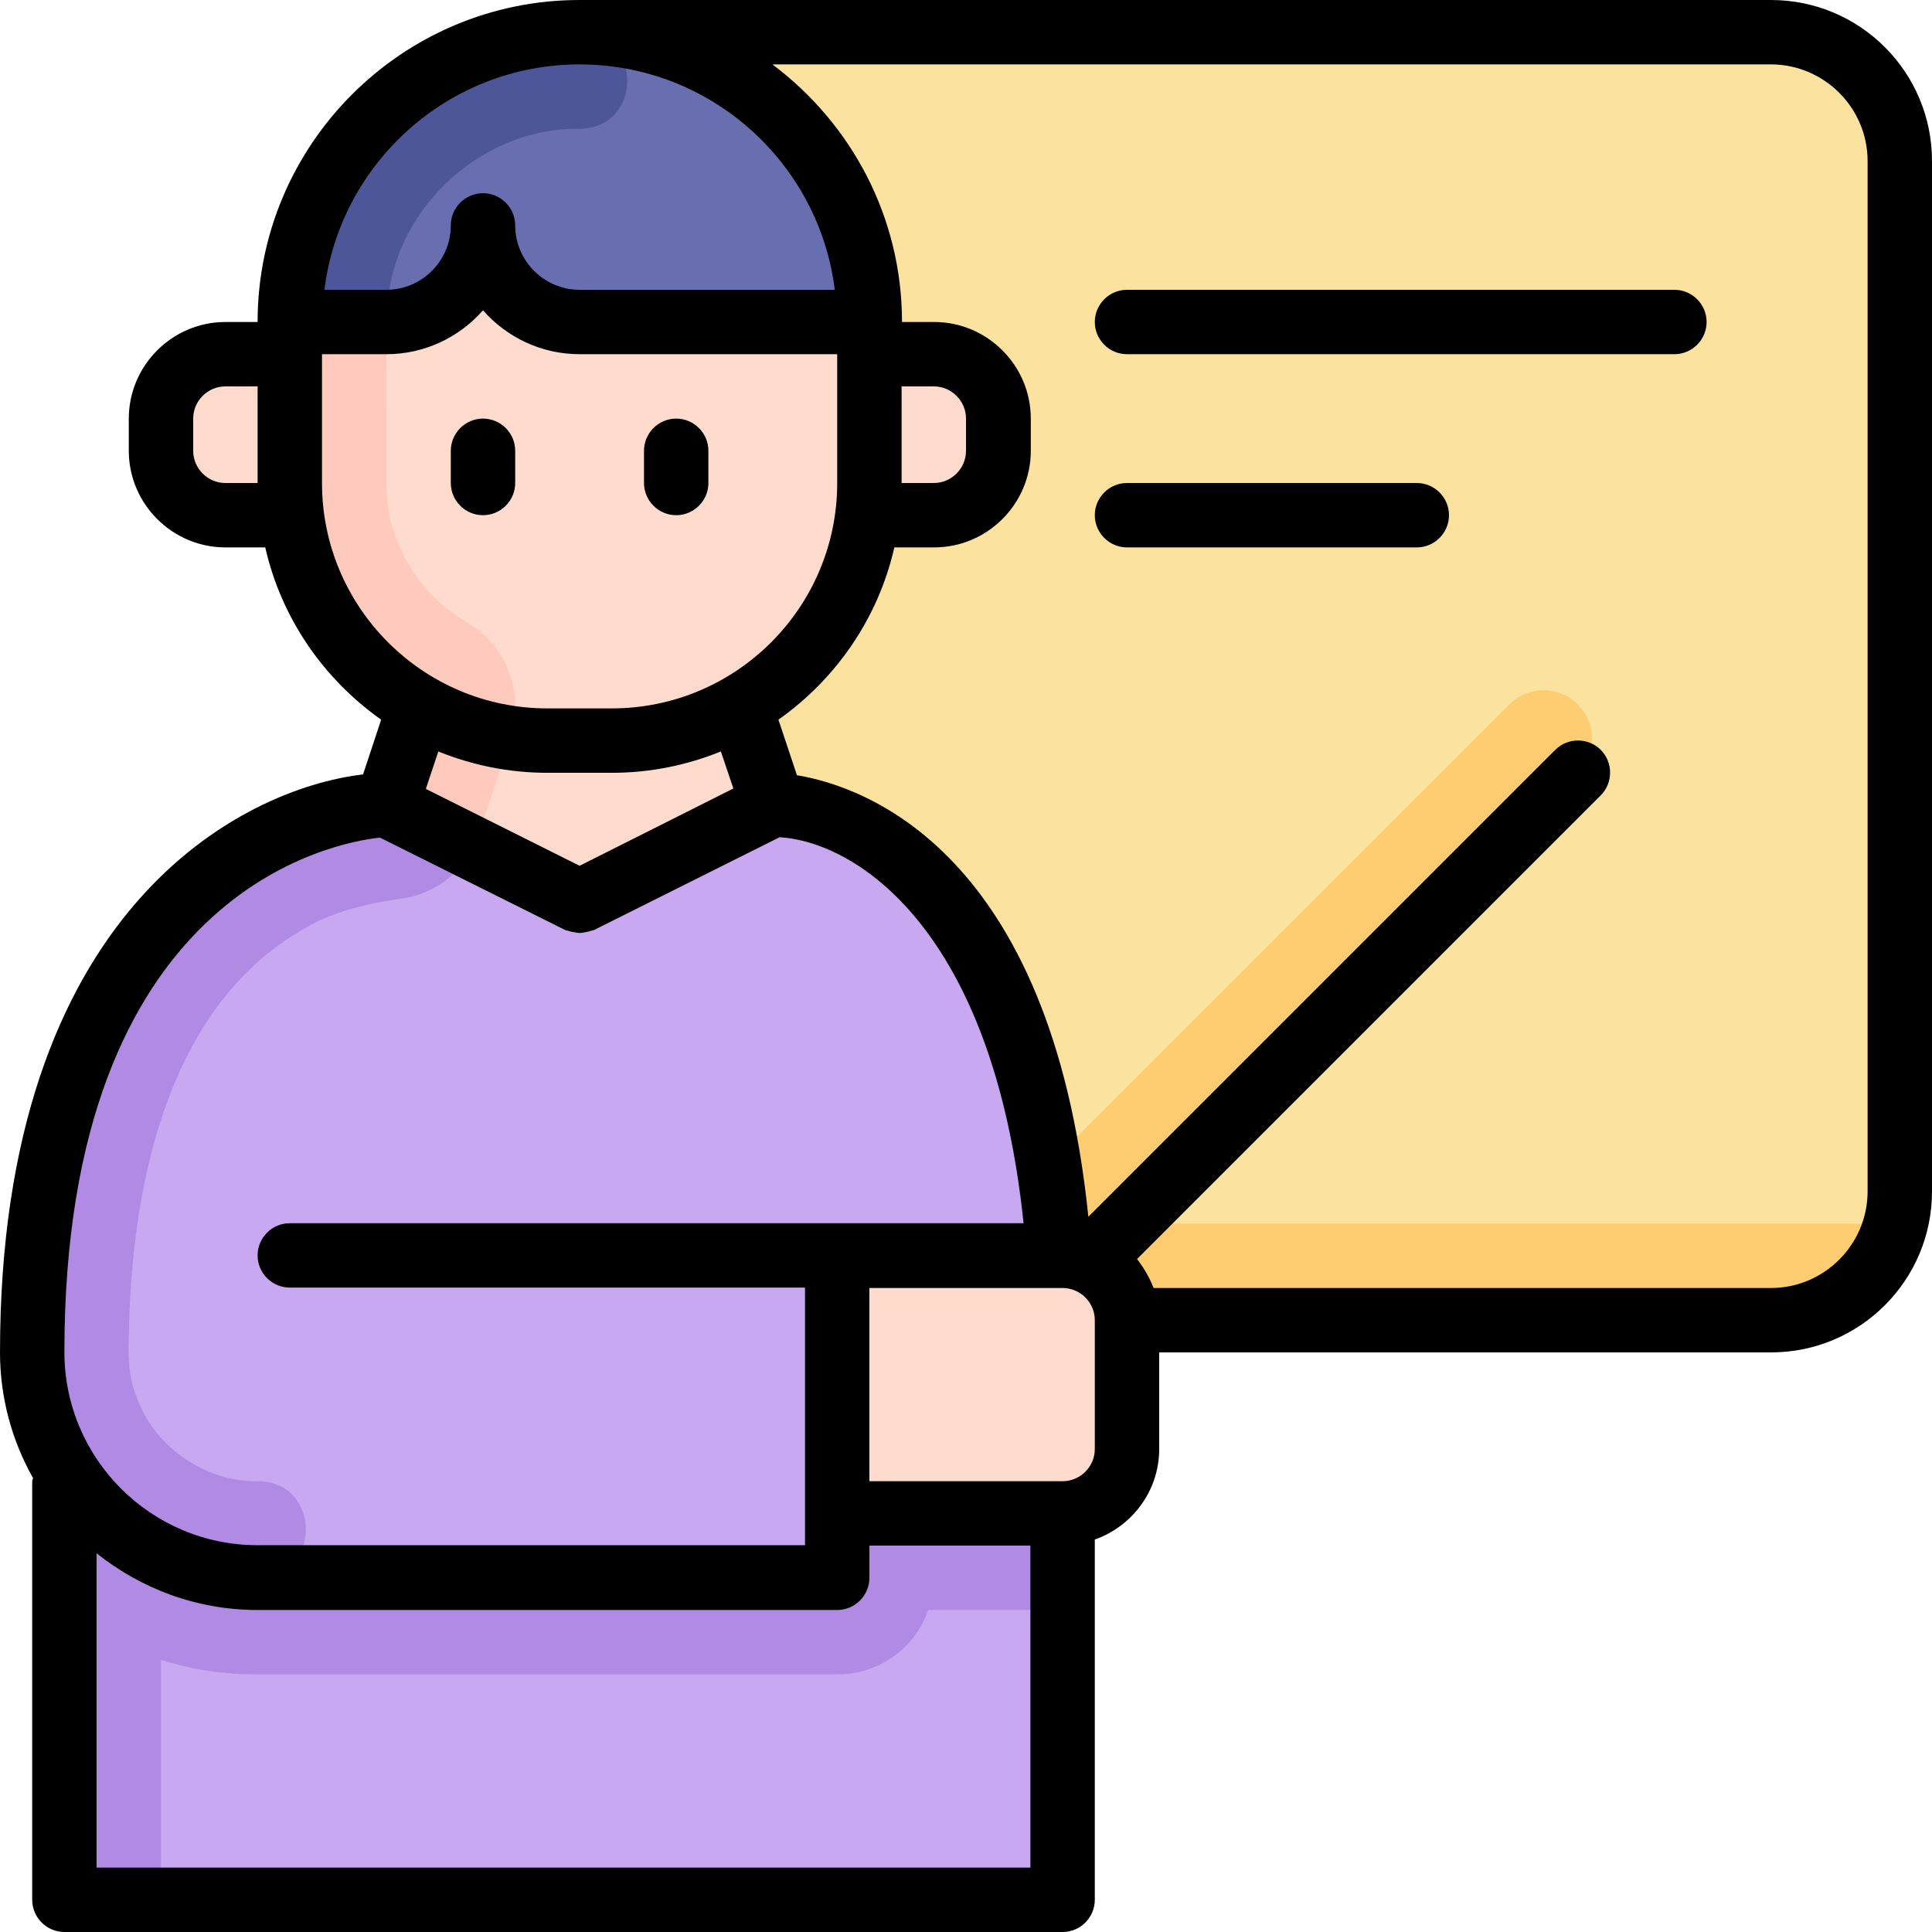 <?xml version="1.0" encoding="utf-8"?>
<!-- Generator: Adobe Illustrator 26.0.1, SVG Export Plug-In . SVG Version: 6.00 Build 0)  -->
<svg version="1.1" id="Online_Learning" xmlns="http://www.w3.org/2000/svg" xmlns:xlink="http://www.w3.org/1999/xlink" x="0px"
	 y="0px" viewBox="0 0 480 480" style="enable-background:new 0 0 480 480;" xml:space="preserve">
<style type="text/css">
	.st0{fill:#FBE29F;}
	.st1{fill:#FFCD71;}
	.st2{fill:#C8A9F1;}
	.st3{fill:#B18AE3;}
	.st4{fill:#FFDBCE;}
	.st5{fill:#FECABD;}
	.st6{fill:#696EB1;}
	.st7{fill:#4C5698;}
</style>
<g id="_x31_2_1_">
	<g>
		<path class="st0" d="M144,8h296c17.7,0,32,14.3,32,32v256c0,17.7-14.3,32-32,32H280H144V8z"/>
		<path class="st1" d="M470.9,304H280l112-112c4.7-4.7,4.7-12.3,0-17c-4.7-4.7-12.3-4.7-17,0L255,295c-2.5,2.5-7,9-7,9v24h32h160
			C454.9,328,467.3,317.8,470.9,304L470.9,304z"/>
		<path class="st2" d="M263.2,312c-6.9-98.2-56.3-112-71.2-112l-48,24l-48-24c-16,0-88,16-88,136c0,10.5,3,20.3,8,28.7V472h248v-96
			L263.2,312z"/>
		<path class="st3" d="M208,376v16H107.2c-32.4-0.4-72.3,6.4-91.2-27.1V472h24v-59.6c4.5,1.4,9,2.4,13.7,3c3,0.3,6,0.6,9,0.6H208
			c10.5,0,19.4-6.6,22.6-16H264v-24H208z"/>
		<path class="st3" d="M117.4,210.7c-3.3,6.6-9.5,11.1-16.6,12.4c-7.5,1-17.6,3-25,7.5c-34.4,19.3-43.3,64.4-43.8,102
			c-0.3,5.3,0.2,10.4,2.2,15.2c4.6,12,17,20.4,29.8,20.2c16,0,16,24.1-0.1,24c-35.8,0.4-61.1-33.6-55.5-68c1.1-33,9-67.3,30.3-93.3
			C53.2,214,73.6,201.4,96,200L117.4,210.7z"/>
		<path class="st4" d="M264,376h-56v-64h56c8.8,0,16,7.2,16,16v32C280,368.8,272.8,376,264,376z"/>
		<path class="st4" d="M232,88h-16v-8c0-39.8-32.2-72-72-72S72,40.2,72,80v8H56c-8.8,0-16,7.2-16,16v8c0,8.8,7.2,16,16,16h16.6
			c2.6,20.8,15.2,38.4,32.8,48.1c-0.4-0.2-0.8-0.4-1.2-0.6L96,200l48,24l48-24l-8.2-24.5c-0.4,0.2-0.8,0.4-1.2,0.6
			c17.6-9.7,30.2-27.3,32.8-48.1H232c8.8,0,16-7.2,16-16v-8C248,95.2,240.8,88,232,88z"/>
		<path class="st5" d="M144,32c-25-0.4-47.4,21-47.8,46c-0.4,12.9-0.1,29-0.2,42c-0.2,14,7.8,27.6,20,34.6c7.7,4.5,12,12.5,12,20.8
			c0.1,2.8-0.4,5.6-1.2,8.2l-8,24c-0.4,1.1-0.9,2.2-1.5,3L96,200l8-24v-0.6c-25.6-13.9-34.6-43.5-32-71c0.1-9.2-0.2-18.3,0.2-27.5
			C72.9,39.5,106.6,7.3,144,8C159.8,8.3,159.8,31.8,144,32z"/>
		<path class="st6" d="M216,80h-72c-13.3,0-24-10.7-24-24c0,6.6-2.7,12.6-7,17s-10.3,7-17,7H72c0-39.8,32.2-72,72-72
			c19.8,0,37.9,8.1,50.9,21.1C207.9,42.1,216,60.2,216,80z"/>
		<path class="st7" d="M144,32c-25-0.4-47.4,21-47.8,46v2H72.1c0-1,0-2,0.1-3C72.9,39.5,106.6,7.3,144,8
			C159.8,8.3,159.8,31.8,144,32z"/>
	</g>
	<path id="_x31_2" d="M440,0H144C99.9,0,64,35.9,64,80h-8c-13.2,0-24,10.8-24,24v8c0,13.2,10.8,24,24,24h9.9
		c4,17.6,14.5,32.7,28.8,42.8l-4.5,13.6C60.3,195.9,0,225.8,0,336c0,11.3,3,22,8.2,31.2c0,0.3-0.2,0.5-0.2,0.8v104c0,4.4,3.6,8,8,8
		h248c4.4,0,8-3.6,8-8v-89.5c9.3-3.3,16-12.1,16-22.5v-24h152c22.1,0,40-17.9,40-40V40C480,17.9,462.1,0,440,0z M64,120h-8
		c-4.4,0-8-3.6-8-8v-8c0-4.4,3.6-8,8-8h8V120z M144,16c32.6,0,59.5,24.5,63.4,56H144c-8.8,0-16-7.2-16-16c0-4.4-3.6-8-8-8
		s-8,3.6-8,8c0,8.8-7.2,16-16,16H80.6C84.5,40.5,111.4,16,144,16z M80,120V88h16c9.5,0,18.1-4.2,24-10.9c5.9,6.7,14.5,10.9,24,10.9
		h64v32c0,30.9-25.1,56-56,56h-16C105.1,176,80,150.9,80,120z M182.2,195.9L144,215.1L105.8,196l3.1-9.3c8.4,3.4,17.5,5.3,27.1,5.3
		h16c9.6,0,18.7-1.9,27.1-5.3L182.2,195.9z M94.4,208.1l46.1,23c0.2,0.1,0.4,0.1,0.5,0.1c0.5,0.2,1,0.3,1.6,0.4
		c0.5,0.1,1,0.2,1.4,0.2c0.5,0,1-0.1,1.4-0.2c0.6-0.1,1.1-0.2,1.6-0.4c0.2-0.1,0.4-0.1,0.5-0.1l46.2-23.1c19,1.2,53,22.7,60.6,95.9
		H208H72c-4.4,0-8,3.6-8,8s3.6,8,8,8h128v64H64c-26.5,0-48-21.5-48-48C16,221.5,83,209.3,94.4,208.1L94.4,208.1z M256,464H24v-78.1
		c11,8.8,24.9,14.1,40,14.1h144c4.4,0,8-3.6,8-8v-8h40V464z M272,360c0,4.4-3.6,8-8,8h-48v-48h48c4.4,0,8,3.6,8,8V360z M464,296
		c0,13.2-10.8,24-24,24H286.6c-1-2.6-2.4-5-4.1-7.2l115.2-115.2c3.1-3.1,3.1-8.2,0-11.3s-8.2-3.1-11.3,0l-116,116
		c-9.3-90.9-55.6-106.9-72.4-109.7l-4.6-13.8c14.3-10.1,24.8-25.2,28.8-42.8h9.9c13.2,0,24-10.8,24-24v-8c0-13.2-10.8-24-24-24h-8
		c0-26.2-12.7-49.4-32.2-64H440c13.2,0,24,10.8,24,24V296z M224,120V96h8c4.4,0,8,3.6,8,8v8c0,4.4-3.6,8-8,8H224z M160,120v-8
		c0-4.4,3.6-8,8-8c4.4,0,8,3.6,8,8v8c0,4.4-3.6,8-8,8C163.6,128,160,124.4,160,120z M112,120v-8c0-4.4,3.6-8,8-8s8,3.6,8,8v8
		c0,4.4-3.6,8-8,8S112,124.4,112,120z M424,80c0,4.4-3.6,8-8,8H280c-4.4,0-8-3.6-8-8s3.6-8,8-8h136C420.4,72,424,75.6,424,80z
		 M360,128c0,4.4-3.6,8-8,8h-72c-4.4,0-8-3.6-8-8s3.6-8,8-8h72C356.4,120,360,123.6,360,128z"/>
</g>
</svg>
